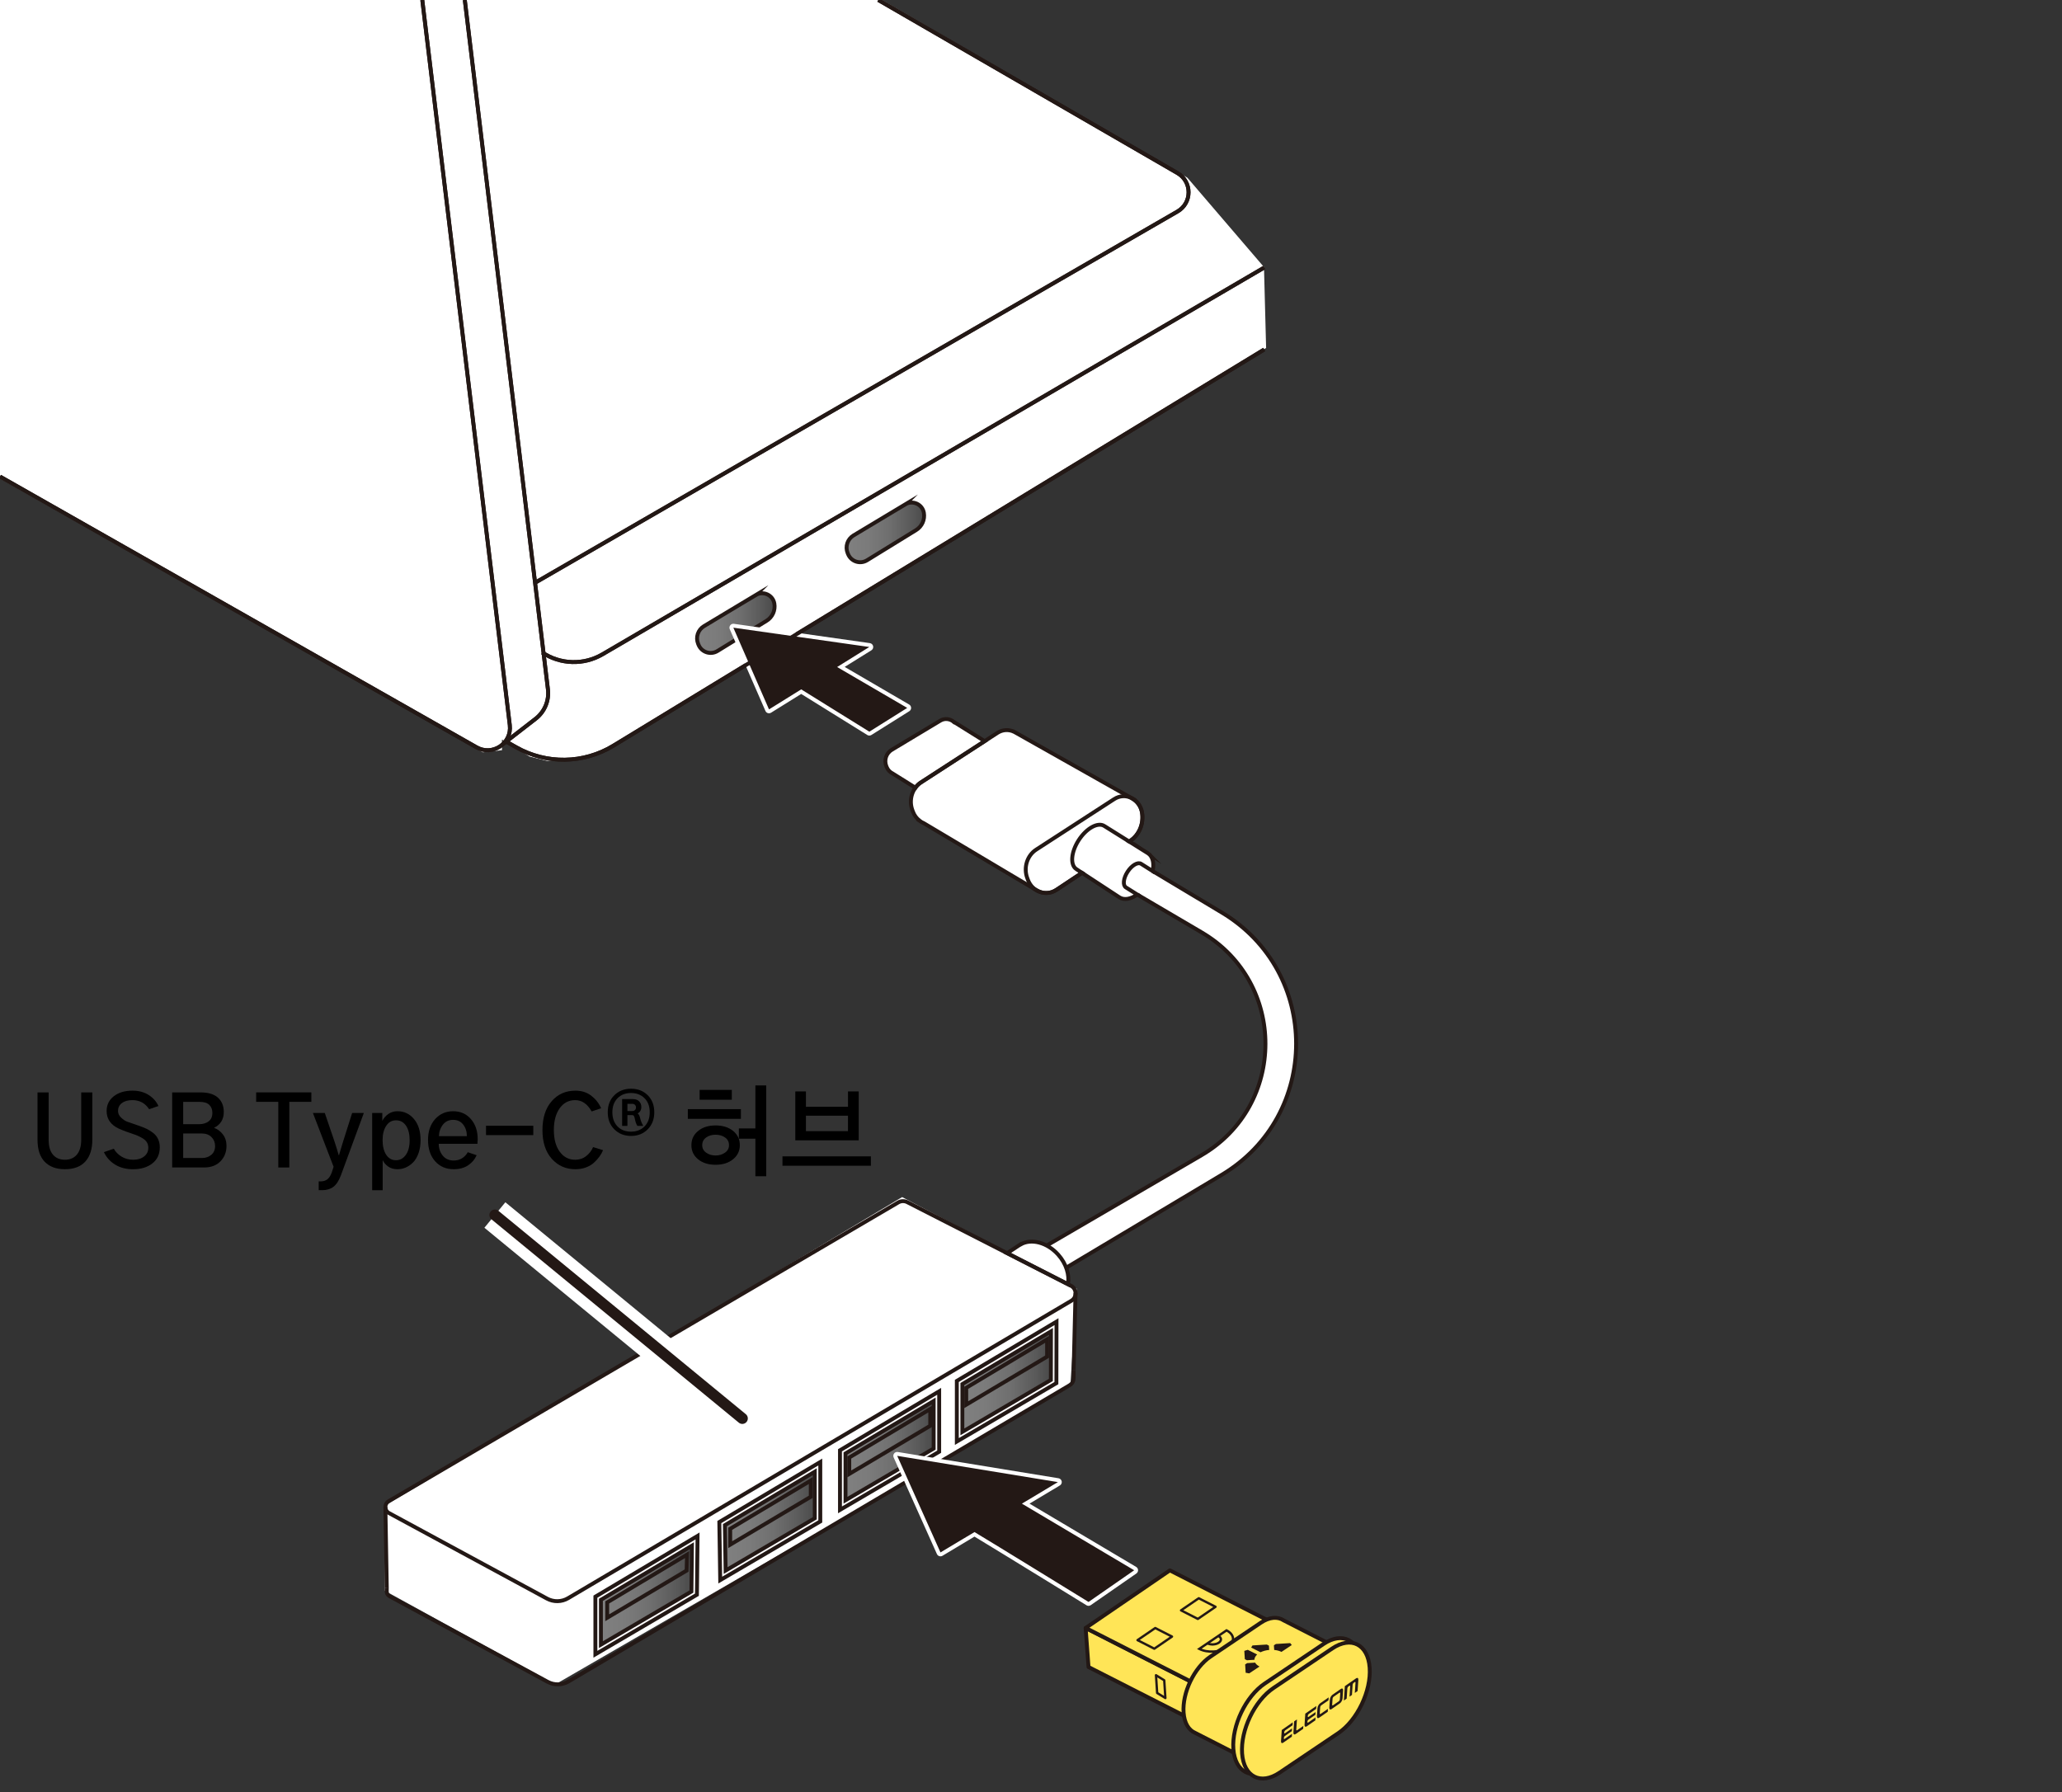 <?xml version="1.0" encoding="UTF-8"?>
<svg xmlns="http://www.w3.org/2000/svg" version="1.1" xmlns:xlink="http://www.w3.org/1999/xlink" viewBox="0 0 375 325.962">
  <rect x="0" y="0" width="375" height="325.962" fill="#333333" stroke="none"/>
  <!-- Generator: Adobe Illustrator 29.1.0, SVG Export Plug-In . SVG Version: 2.1.0 Build 142)  -->
  <defs>
    <linearGradient id="_名称未設定グラデーション_11" data-name="名称未設定グラデーション 11" x1="153.765" y1="263.856" x2="169.797" y2="263.856" gradientUnits="userSpaceOnUse">
      <stop offset="0" stop-color="gray"/>
      <stop offset=".268" stop-color="#7b7b7b"/>
      <stop offset=".545" stop-color="#6f6f6f"/>
      <stop offset=".826" stop-color="#5a5a5a"/>
      <stop offset="1" stop-color="#4a4a4a"/>
    </linearGradient>
    <linearGradient id="_名称未設定グラデーション_111" data-name="名称未設定グラデーション 11" x1="109.284" y1="290.147" x2="125.835" y2="290.147" xlink:href="#_名称未設定グラデーション_11"/>
    <linearGradient id="_名称未設定グラデーション_112" data-name="名称未設定グラデーション 11" x1="131.849" y1="276.686" x2="148.312" y2="276.686" xlink:href="#_名称未設定グラデーション_11"/>
    <linearGradient id="_名称未設定グラデーション_113" data-name="名称未設定グラデーション 11" x1="175.013" y1="251.304" x2="191.045" y2="251.304" xlink:href="#_名称未設定グラデーション_11"/>
    <linearGradient id="_名称未設定グラデーション_114" data-name="名称未設定グラデーション 11" x1="126.769" y1="113.337" x2="140.871" y2="113.337" xlink:href="#_名称未設定グラデーション_11"/>
    <linearGradient id="_名称未設定グラデーション_115" data-name="名称未設定グラデーション 11" x1="153.962" y1="96.837" x2="168.064" y2="96.837" xlink:href="#_名称未設定グラデーション_11"/>
  </defs>
  <g id="_レイヤー_3" data-name="レイヤー_3">
    <polygon points="-1.613 86.129 87.806 136.839 91.29 136.452 91.29 134.516 96.323 137.613 99.419 138.387 103.677 138.387 109.484 136.839 126.516 126.774 163.29 103.935 230.258 63.29 229.871 48.581 215.935 32.323 159.419 -.581 -1.613 -.194 -1.613 86.129" fill="#fff"/>
    <polygon points="164.065 217.742 70 273.871 70 289.355 100.968 306.387 194.645 252.194 195.806 234.387 164.065 217.742" fill="#fff"/>
    <path d="M208.777,155.208l-3.422-2.14.2-.133c1.612-1.071,2.46-3.088,2.142-5.093-.401-2.522-3.029-3.815-5.07-2.493l-14.184,9.191c-1.651,1.07-2.337,3.272-1.617,5.19l.112.3c.828,2.207,3.302,3.076,5.189,1.822l4.651-3.089,6.793,4.451c.867.564,2.103.32,3.259-.501l-2.078-1.306c-.596-.388-.456-1.659.312-2.841.768-1.181,1.874-1.826,2.47-1.438l2.092,1.321c.302-1.414.03-2.671-.849-3.242Z" fill="#fff"/>
    <path d="M195.746,158.086c-1.162-.755-.963-3.123.444-5.288,1.408-2.165,3.491-3.308,4.653-2.552l4.513,2.821.199-.132c1.612-1.071,2.46-3.088,2.142-5.093-.178-1.119-.805-1.974-1.613-2.488l.016-.016-.298-.168c-.012-.006-.023-.014-.035-.02l-21.157-11.94c-.067-.038-.13-.08-.2-.113l-.02-.011-.003.003c-.925-.424-2.028-.409-2.999.219l-13.872,8.988c-1.615,1.046-2.286,3.2-1.582,5.076l.11.293c.25.667.665,1.19,1.158,1.585l-.003.003.025.015c.25.197.518.36.805.479l20.367,12.119c.046.03.093.056.14.083l.057.034.004-.004c1.071.6,2.403.622,3.531-.127l4.652-3.09-1.033-.677Z" fill="#fff"/>
    <path d="M173.478,131.312l-.009.007c-.654-.575-1.637-.734-2.469-.235l-8.809,5.29c-1.025.616-1.45,1.886-1,2.994l.07.173c.213.524.603.909,1.065,1.141l4.157,2.598c.352-.565.919-.907.919-.907l11.673-7.566-5.597-3.495Z" fill="#fff"/>
    <path d="M194.221,233.589c.301-1.68-.294-3.714-1.765-5.365-2.008-2.255-4.913-2.991-6.849-1.872l-.013-.016-2.432,1.606,11.059,5.648Z" fill="#fff"/>
    <path d="M209.628,158.45l12.573,7.534c18.032,10.805,18.013,36.942-.036,47.72l-28.27,16.882-6.605-1.231,3.053-2.801,28.143-16.417c15.508-9.046,15.544-31.441.064-40.537l-11.719-6.886-4.058-2.262,1.548-5.032,5.306,3.031Z" fill="#fff"/>
  </g>
  <g id="_レイヤー_1" data-name="レイヤー_1">
    <g>
      <g>
        <path d="M165.004,218.667l29.746,15.193c1.097.56,1.145,2.11.084,2.737l-91.518,54.102c-1.178.697-2.636.724-3.839.072l-28.739-15.56c-.85-.46-.871-1.673-.037-2.162l92.656-54.335c.505-.296,1.126-.314,1.647-.048Z" fill="none" stroke="#231815" stroke-miterlimit="10" stroke-width=".709"/>
        <path d="M195.256,249.217c-.056,1.463.243,2.173-.812,2.797l-91.035,53.817c-1.172.693-2.622.72-3.819.072l-28.587-15.478c-.846-.458-.635-.837-.662-1.665" fill="none" stroke="#231815" stroke-miterlimit="10" stroke-width=".709"/>
        <line x1="70.341" y1="288.759" x2="70.087" y2="274.096" fill="none" stroke="#231815" stroke-miterlimit="10" stroke-width=".709"/>
      </g>
      <line x1="195.597" y1="235.17" x2="195.256" y2="249.217" fill="none" stroke="#231815" stroke-miterlimit="10" stroke-width=".709"/>
    </g>
    <g>
      <path d="M6.825,207.31v-8.613h2.021v8.596c0,1.23.267,2.147.8,2.751s1.251.905,2.153.905c.926,0,1.652-.311,2.18-.932s.791-1.529.791-2.725v-8.596h2.021v8.613c0,1.699-.422,3.018-1.266,3.955s-2.086,1.406-3.727,1.406c-1.582,0-2.807-.454-3.674-1.362s-1.301-2.241-1.301-3.999Z"/>
      <path d="M18.901,209.56l1.793-.615c.34.598.82,1.081,1.441,1.45s1.318.554,2.092.554c.809,0,1.468-.199,1.978-.598s.765-.926.765-1.582c0-.352-.076-.665-.229-.94s-.39-.516-.712-.721-.633-.372-.932-.501-.688-.275-1.169-.439c-1.383-.457-2.332-.844-2.848-1.16-1.125-.691-1.688-1.664-1.688-2.918,0-1.113.434-2.01,1.301-2.689s2.004-1.02,3.41-1.02c1.137,0,2.115.264,2.936.791s1.412,1.195,1.775,2.004l-1.688.58c-.727-1.102-1.74-1.652-3.041-1.652-.809,0-1.447.179-1.916.536s-.703.835-.703,1.433c0,.457.188.861.562,1.213s.727.592,1.055.721.902.328,1.723.598c.176.059.311.105.404.141.551.188,1.025.375,1.424.562s.797.434,1.195.738.703.68.914,1.125.316.949.316,1.512c0,1.254-.451,2.232-1.354,2.936s-2.074,1.055-3.516,1.055c-1.254,0-2.338-.281-3.252-.844s-1.594-1.318-2.039-2.268Z"/>
      <path d="M31.312,212.355v-13.658h5.133c1.418,0,2.481.319,3.19.958s1.063,1.509,1.063,2.61c0,1.336-.592,2.297-1.775,2.883.621.211,1.154.604,1.6,1.178s.668,1.277.668,2.109c0,1.102-.36,2.03-1.081,2.786s-1.72,1.134-2.997,1.134h-5.801ZM33.315,204.48h2.9c.703,0,1.28-.173,1.731-.519s.677-.858.677-1.538c0-.609-.188-1.096-.562-1.459s-.967-.545-1.775-.545h-2.971v4.061ZM33.315,210.632h3.41c.668,0,1.233-.19,1.696-.571s.694-.917.694-1.608c0-.645-.217-1.187-.65-1.626s-1.031-.659-1.793-.659h-3.357v4.465Z"/>
      <path d="M46.587,200.419v-1.723h10.037v1.723h-4.008v11.936h-2.004v-11.936h-4.025Z"/>
      <path d="M56.905,202.441h2.162l1.811,5.326c.316.973.557,1.758.721,2.355h.053c.094-.316.223-.753.387-1.31s.27-.905.316-1.046l1.688-5.326h2.127l-4.166,11.32c-.375,1.008-.835,1.714-1.38,2.118s-1.222.606-2.03.606h-.633v-1.6h.334c.492,0,.899-.12,1.222-.36s.595-.659.817-1.257l.334-1.037-3.762-9.791Z"/>
      <path d="M67.681,216.486v-14.045h1.846v1.441c.258-.516.627-.938,1.107-1.266s1.031-.492,1.652-.492c1.207,0,2.209.475,3.006,1.424s1.195,2.227,1.195,3.832c0,.891-.126,1.688-.378,2.391s-.583,1.26-.993,1.67-.855.718-1.336.923-.979.308-1.494.308c-.668,0-1.23-.161-1.688-.483s-.791-.712-1.002-1.169v5.467h-1.916ZM69.579,207.38c0,1.102.217,1.986.65,2.654s1.031,1.002,1.793,1.002c.727,0,1.321-.325,1.784-.976s.694-1.544.694-2.681c0-1.09-.22-1.963-.659-2.619s-1.046-.984-1.819-.984c-.75,0-1.345.334-1.784,1.002s-.659,1.535-.659,2.602Z"/>
      <path d="M77.841,207.345c0-1.57.431-2.833,1.292-3.788s1.954-1.433,3.278-1.433,2.399.475,3.226,1.424,1.239,2.174,1.239,3.674c0,.023-.018.299-.053.826h-7.031c0,.832.24,1.547.721,2.145s1.148.896,2.004.896c.574,0,1.084-.141,1.529-.422s.785-.645,1.02-1.09l1.617.545c-.316.738-.829,1.348-1.538,1.828s-1.591.721-2.646.721c-1.383,0-2.505-.483-3.366-1.45s-1.292-2.259-1.292-3.876ZM79.827,206.66h5.08c0-.832-.223-1.535-.668-2.109s-1.055-.861-1.828-.861c-.785,0-1.406.293-1.863.879s-.697,1.283-.721,2.092Z"/>
      <path d="M88.388,206.466v-1.705h8.596v1.705h-8.596Z"/>
      <path d="M98.653,205.535c0-2.203.557-3.946,1.67-5.229s2.555-1.925,4.324-1.925c1.137,0,2.104.311,2.9.932s1.389,1.377,1.775,2.268l-1.723.58c-.773-1.371-1.77-2.057-2.988-2.057-1.184,0-2.127.495-2.83,1.485s-1.055,2.306-1.055,3.946c0,1.664.357,2.982,1.072,3.955s1.652,1.459,2.812,1.459c.762,0,1.427-.223,1.995-.668s.987-.99,1.257-1.635l1.811.562c-.176.422-.398.817-.668,1.187s-.604.735-1.002,1.099-.888.65-1.468.861-1.21.316-1.89.316c-1.734,0-3.167-.633-4.298-1.898s-1.696-3.012-1.696-5.238Z"/>
      <path d="M110.527,202.313c0-1.284.401-2.319,1.204-3.105.803-.785,1.812-1.179,3.028-1.179,1.236,0,2.251.396,3.043,1.189.793.792,1.189,1.824,1.189,3.095,0,1.257-.396,2.289-1.189,3.095-.792.807-1.807,1.209-3.043,1.209-1.21,0-2.218-.396-3.023-1.188-.807-.792-1.209-1.831-1.209-3.115ZM111.367,202.313c0,1.072.31,1.929.928,2.567s1.439.958,2.465.958c1.004,0,1.822-.318,2.454-.953.632-.636.948-1.493.948-2.572s-.318-1.934-.953-2.562c-.636-.628-1.452-.942-2.449-.942-1.012,0-1.829.317-2.455.953-.625.635-.938,1.485-.938,2.552ZM113.141,204.792v-4.878h1.968c.484,0,.86.139,1.127.415.267.277.399.613.399,1.01,0,.547-.222.939-.666,1.179.13.109.226.229.287.358s.116.301.164.513c.089.409.276.878.563,1.403h-1.065c-.205-.313-.362-.751-.472-1.312-.027-.123-.048-.208-.062-.256s-.038-.109-.072-.185-.078-.128-.133-.159c-.055-.03-.127-.046-.215-.046h-.861v1.957h-.963ZM114.104,202.087h.871c.219,0,.388-.062.508-.185.119-.123.179-.283.179-.481,0-.178-.062-.33-.185-.456s-.29-.189-.502-.189h-.871v1.312Z"/>
      <path d="M125.09,203.513v-1.775h9.65v1.775h-9.65ZM125.74,208.294c0-1.055.407-1.916,1.222-2.584s1.872-1.002,3.173-1.002,2.361.331,3.182.993,1.23,1.526,1.23,2.593c0,1.043-.41,1.898-1.23,2.566s-1.881,1.002-3.182,1.002-2.358-.331-3.173-.993-1.222-1.521-1.222-2.575ZM127.234,200.033v-1.793h5.854v1.793h-5.854ZM127.709,208.294c0,.574.24,1.031.721,1.371s1.049.51,1.705.51c.645,0,1.213-.17,1.705-.51s.738-.797.738-1.371c0-.598-.24-1.063-.721-1.397s-1.055-.501-1.723-.501c-.68,0-1.254.17-1.723.51s-.703.803-.703,1.389ZM134.371,207.117v-1.863h3.006v-7.822h1.969v16.523h-1.969v-6.838h-3.006Z"/>
      <path d="M142.299,212.039v-1.705h16.084v1.705h-16.084ZM144.637,207.416v-8.895h1.934v2.795h7.646v-2.795h1.951v8.895h-11.531ZM146.57,205.746h7.646v-2.812h-7.646v2.812Z"/>
    </g>
    <line x1="135" y1="258" x2="90" y2="221" fill="none" stroke="#fff" stroke-miterlimit="10" stroke-width="6"/>
    <line x1="135" y1="258" x2="90" y2="221" fill="none" stroke="#231815" stroke-linecap="round" stroke-miterlimit="10" stroke-width="2"/>
    <polygon points="153.765 264.367 169.797 254.831 169.797 263.476 153.765 272.88 153.765 264.367" fill="url(#_名称未設定グラデーション_11)"/>
    <polygon points="109.284 290.853 125.835 281.148 125.747 289.488 109.284 299.146 109.284 290.853" fill="url(#_名称未設定グラデーション_111)"/>
    <polygon points="131.849 277.388 148.174 267.693 148.312 276.023 131.849 285.68 131.849 277.388" fill="url(#_名称未設定グラデーション_112)"/>
    <polygon points="175.013 251.816 191.045 242.28 191.045 250.925 175.013 260.329 175.013 251.816" fill="url(#_名称未設定グラデーション_113)"/>
    <path d="M137.451,108.232l-9.422,5.658c-1.097.659-1.55,2.018-1.069,3.203l.075.185c.554,1.364,2.2,1.903,3.453,1.132l8.919-5.49c1.071-.659,1.632-1.904,1.418-3.142h0c-.269-1.558-2.019-2.359-3.375-1.545Z" fill="url(#_名称未設定グラデーション_114)"/>
    <path d="M164.644,91.733l-9.422,5.658c-1.097.659-1.55,2.018-1.069,3.203l.075.185c.554,1.364,2.2,1.903,3.453,1.132l8.919-5.49c1.071-.659,1.632-1.904,1.418-3.142h0c-.269-1.558-2.019-2.359-3.375-1.545Z" fill="url(#_名称未設定グラデーション_115)"/>
    <g>
      <path d="M76.799,0l15.913,131.893c.4,3.319-3.148,5.68-6.055,4.028L0,86.684" fill="none" stroke="#231815" stroke-miterlimit="10" stroke-width=".709"/>
      <path d="M84.53,0l15.117,125.381c.245,2.035-.586,4.051-2.195,5.321l-5.994,4.645" fill="none" stroke="#231815" stroke-miterlimit="10" stroke-width=".709"/>
      <path d="M229.916,48.665l-120.351,70.35c-3.407,1.992-7.652,1.866-10.935-.323" fill="none" stroke="#231815" stroke-miterlimit="10" stroke-width=".709"/>
      <path d="M229.916,63.568l-118.38,72.076c-5.405,3.291-12.169,3.394-17.672.27l-1.754-.996" fill="none" stroke="#231815" stroke-miterlimit="10" stroke-width=".709"/>
      <path d="M159.732,0l54.411,31.483c2.686,1.554,2.685,5.433-.002,6.986l-116.832,67.528" fill="none" stroke="#231815" stroke-miterlimit="10" stroke-width=".709"/>
    </g>
    <path d="M137.451,108.232l-9.422,5.658c-1.097.659-1.55,2.018-1.069,3.203l.075.185c.554,1.364,2.2,1.903,3.453,1.132l8.919-5.49c1.071-.659,1.632-1.904,1.418-3.142h0c-.269-1.558-2.019-2.359-3.375-1.545Z" fill="none" stroke="#231815" stroke-miterlimit="10" stroke-width=".709"/>
    <path d="M164.644,91.733l-9.422,5.658c-1.097.659-1.55,2.018-1.069,3.203l.075.185c.554,1.364,2.2,1.903,3.453,1.132l8.919-5.49c1.071-.659,1.632-1.904,1.418-3.142h0c-.269-1.558-2.019-2.359-3.375-1.545Z" fill="none" stroke="#231815" stroke-miterlimit="10" stroke-width=".709"/>
    <path d="M206.832,162.714l11.719,6.886c15.479,9.095,15.444,31.491-.064,40.537l-28.143,16.417" fill="none" stroke="#231815" stroke-miterlimit="10" stroke-width=".709"/>
    <path d="M209.628,158.45l12.573,7.534c18.032,10.805,18.013,36.942-.036,47.72l-28.27,16.882" fill="none" stroke="#231815" stroke-miterlimit="10" stroke-width=".709"/>
    <path d="M173.478,131.312l-.009.007c-.654-.575-1.637-.734-2.469-.235l-8.809,5.29c-1.025.616-1.45,1.886-1,2.994l.07.173c.213.524.603.909,1.065,1.141l4.157,2.598c.352-.565.919-.907.919-.907l11.673-7.566-5.597-3.495Z" fill="none" stroke="#231815" stroke-miterlimit="10" stroke-width=".709"/>
    <g>
      <polygon points="126.858 279.371 108.28 290.421 108.28 300.899 126.746 290.068 126.858 279.371" fill="none" stroke="#231815" stroke-miterlimit="10" stroke-width=".709"/>
      <polygon points="109.284 290.992 125.835 281.148 125.747 289.488 109.284 299.146 109.284 290.992" fill="none" stroke="#231815" stroke-miterlimit="10" stroke-width=".709"/>
      <polygon points="124.954 282.765 110.426 291.462 110.426 294.255 124.873 285.669 124.954 282.765" fill="none" stroke="#231815" stroke-miterlimit="10" stroke-width=".709"/>
    </g>
    <g>
      <path d="M149.179,265.926l-18.36,10.921c.036,2.179.113,6.929.163,10.562l18.197-10.673v-10.81Z" fill="none" stroke="#231815" stroke-miterlimit="10" stroke-width=".709"/>
      <path d="M131.833,277.412l16.342-9.719v8.467l-16.212,9.51c-.043-2.98-.097-6.285-.13-8.257Z" fill="none" stroke="#231815" stroke-miterlimit="10" stroke-width=".709"/>
      <polygon points="147.453 269.296 132.796 278.07 132.796 280.961 147.453 272.251 147.453 269.296" fill="none" stroke="#231815" stroke-miterlimit="10" stroke-width=".709"/>
    </g>
    <g>
      <polygon points="170.802 253.064 152.761 263.796 152.761 274.635 170.802 264.052 170.802 253.064" fill="none" stroke="#231815" stroke-miterlimit="10" stroke-width=".709"/>
      <polygon points="153.765 264.367 169.797 254.831 169.797 263.476 153.765 272.88 153.765 264.367" fill="none" stroke="#231815" stroke-miterlimit="10" stroke-width=".709"/>
      <g>
        <polygon points="174.012 251.178 174.012 262.198 192.119 251.578 192.139 240.395 174.012 251.178" fill="none" stroke="#231815" stroke-miterlimit="10" stroke-width=".709"/>
        <polygon points="175.018 251.749 191.132 242.165 191.115 251.002 175.018 260.444 175.018 251.749" fill="none" stroke="#231815" stroke-miterlimit="10" stroke-width=".709"/>
        <g>
          <polygon points="169.18 256.289 154.45 265.107 154.45 268.092 169.18 259.338 169.18 256.289" fill="none" stroke="#231815" stroke-miterlimit="10" stroke-width=".709"/>
          <polygon points="175.721 252.426 175.721 255.503 190.429 246.763 190.429 243.621 175.721 252.426" fill="none" stroke="#231815" stroke-miterlimit="10" stroke-width=".709"/>
        </g>
      </g>
    </g>
    <path d="M195.746,158.086c-1.162-.755-.963-3.123.444-5.288,1.408-2.165,3.491-3.308,4.653-2.552l4.513,2.821.199-.132c1.612-1.071,2.46-3.088,2.142-5.093-.178-1.119-.805-1.974-1.613-2.488l.016-.016-.298-.168c-.012-.006-.023-.014-.035-.02l-21.157-11.94c-.067-.038-.13-.08-.2-.113l-.02-.011-.003.003c-.925-.424-2.028-.409-2.999.219l-13.872,8.988c-1.615,1.046-2.286,3.2-1.582,5.076l.11.293c.25.667.665,1.19,1.158,1.585l-.003.003.025.015c.25.197.518.36.805.479l20.367,12.119c.046.03.093.056.14.083l.057.034.004-.004c1.071.6,2.403.622,3.531-.127l4.652-3.09-1.033-.677Z" fill="none" stroke="#231815" stroke-miterlimit="10" stroke-width=".709"/>
    <path d="M208.777,155.208l-3.422-2.14.2-.133c1.612-1.071,2.46-3.088,2.142-5.093-.401-2.522-3.029-3.815-5.07-2.493l-14.184,9.191c-1.651,1.07-2.337,3.272-1.617,5.19l.112.3c.828,2.207,3.302,3.076,5.189,1.822l4.651-3.089,6.793,4.451c.867.564,2.103.32,3.259-.501l-2.078-1.306c-.596-.388-.456-1.659.312-2.841.768-1.181,1.874-1.826,2.47-1.438l2.092,1.321c.302-1.414.03-2.671-.849-3.242Z" fill="none" stroke="#231815" stroke-miterlimit="10" stroke-width=".709"/>
    <path d="M194.221,233.589c.301-1.68-.294-3.714-1.765-5.365-2.008-2.255-4.913-2.991-6.849-1.872l-.013-.016-2.432,1.606,11.059,5.648Z" fill="none" stroke="#231815" stroke-miterlimit="10" stroke-width=".709"/>
    <g>
      <path d="M158.099,133.441c-.064,0-.13-.018-.187-.054l-12.202-7.581-5.668,3.527c-.057.035-.122.054-.188.054-.035,0-.07-.005-.105-.016-.098-.031-.178-.103-.22-.197l-6.487-14.866c-.051-.118-.034-.254.043-.356.067-.089.173-.14.282-.14.017,0,24.781,3.518,24.781,3.518.147.021.267.132.297.277.031.146-.033.295-.159.374l-5.358,3.334,12.242,7.141c.106.062.174.176.176.3s-.062.24-.166.306l-6.893,4.324c-.058.036-.123.054-.188.054Z" fill="#231815"/>
      <path d="M133.367,114.167l24.731,3.514-5.857,3.645,12.75,7.438-6.892,4.324-12.389-7.698-5.856,3.643-6.487-14.866M133.367,113.458c-.219,0-.429.102-.564.28-.155.204-.188.477-.085.712l6.487,14.866c.082.189.243.332.439.393.069.021.14.032.21.032.131,0,.261-.036.374-.107l5.481-3.411,12.015,7.465c.115.071.244.107.374.107.131,0,.261-.036.377-.108l6.892-4.324c.21-.132.336-.364.332-.612-.004-.248-.137-.476-.351-.601l-11.734-6.845,4.859-3.023c.253-.157.38-.456.319-.748-.061-.292-.299-.514-.594-.555l-24.731-3.514c-.033-.005-.067-.007-.1-.007h0Z" fill="#fff"/>
    </g>
    <g>
      <path d="M197.962,291.737c-.064,0-.129-.018-.186-.053-.171-.105-16.769-10.334-20.555-12.603l-6.003,3.597c-.056.034-.119.051-.183.051-.036,0-.071-.005-.106-.017-.097-.03-.176-.101-.217-.193l-7.87-17.569c-.054-.119-.037-.258.042-.361.068-.088.172-.138.281-.138.019,0,.038.001.058.005l29.223,4.775c.146.024.263.137.29.283.028.146-.038.294-.166.37l-6.032,3.615,19.906,11.814c.104.062.169.171.174.292.004.121-.054.235-.152.304l-8.302,5.764c-.061.042-.132.063-.202.063Z" fill="#231815"/>
      <path d="M163.166,264.806l29.223,4.775-6.542,3.92,20.417,12.118-8.301,5.764s-17.3-10.662-20.741-12.714l-6.186,3.706-7.87-17.569M163.166,264.097c-.218,0-.426.101-.562.277-.159.207-.192.484-.085.722l7.87,17.569c.083.185.241.325.434.386.07.022.141.033.213.033.127,0,.253-.034.364-.101l5.822-3.488c4.104,2.468,20.201,12.388,20.369,12.491.114.07.243.105.372.105.142,0,.283-.042.404-.127l8.301-5.764c.198-.138.313-.366.304-.607-.009-.241-.139-.461-.347-.584l-19.395-11.511,5.523-3.309c.255-.153.388-.449.332-.741-.056-.292-.288-.518-.582-.566l-29.223-4.775c-.038-.006-.076-.009-.114-.009h0Z" fill="#fff"/>
    </g>
    <g>
      <path d="M76.799,0l15.913,131.893c.4,3.319-3.148,5.68-6.055,4.028L0,86.684" fill="none" stroke="#231815" stroke-miterlimit="10" stroke-width=".709"/>
      <path d="M84.53,0l15.117,125.381c.245,2.035-.586,4.051-2.195,5.321l-5.994,4.645" fill="none" stroke="#231815" stroke-miterlimit="10" stroke-width=".709"/>
      <path d="M229.916,48.665l-120.351,70.35c-3.407,1.992-7.652,1.866-10.935-.323" fill="none" stroke="#231815" stroke-miterlimit="10" stroke-width=".709"/>
      <path d="M92.11,134.918l1.754.996c5.503,3.124,12.267,3.021,17.672-.27l118.38-72.076" fill="none" stroke="#231815" stroke-miterlimit="10" stroke-width=".709"/>
      <path d="M159.732,0l54.411,31.483c2.686,1.554,2.685,5.433-.002,6.986l-116.832,67.528" fill="none" stroke="#231815" stroke-miterlimit="10" stroke-width=".709"/>
    </g>
    <line x1="-2.387" y1="85.355" x2="86.657" y2="135.921" fill="#fff"/>
    <g>
      <g>
        <polygon points="219.432 314.149 197.96 303.217 197.436 296.123 218.908 307.055 219.432 314.149" fill="#ffe557" stroke="#231815" stroke-linejoin="round" stroke-width=".709"/>
        <polygon points="197.447 296.109 218.894 307.047 234.199 296.575 212.752 285.637 197.447 296.109" fill="#ffe557" stroke="#231815" stroke-linejoin="round" stroke-width=".709"/>
        <polygon points="217.842 294.467 214.787 292.912 218.003 290.71 221.059 292.264 217.842 294.467" fill="none" stroke="#231815" stroke-linejoin="round" stroke-width=".425"/>
        <polygon points="209.923 299.884 206.871 298.328 210.092 296.124 213.144 297.681 209.923 299.884" fill="none" stroke="#231815" stroke-linejoin="round" stroke-width=".425"/>
        <polygon points="211.73 305.633 210.231 304.708 210.443 307.936 211.94 308.859 211.73 305.633" fill="none" stroke="#231815" stroke-linejoin="round" stroke-width=".425"/>
      </g>
      <g>
        <path d="M218.1,299.92c1.49.766,3.808.632,5.178-.298s1.273-2.305-.217-3.071l-4.961,3.369Z" fill="#ffe557" stroke="#231815" stroke-miterlimit="10" stroke-width=".425"/>
        <path d="M219.588,298.909c.596.306,1.523.253,2.071-.119s.509-.922-.087-1.228" fill="none" stroke="#231815" stroke-miterlimit="10" stroke-width=".425"/>
      </g>
      <path d="M245.784,301.042l-12.33-6.306c-1.083-.725-2.591-.632-4.194.447l-9.139,6.152c-2.941,1.98-5.133,6.56-4.87,10.179h0c.138,1.904.929,3.177,2.077,3.668l12.402,6.343" fill="#ffe557" stroke="#231815" stroke-miterlimit="10" stroke-width=".709"/>
      <path d="M240.688,299.036l-10.688,7.195c-3.44,2.316-6.003,7.673-5.696,11.905h0c.307,4.232,3.373,5.8,6.813,3.484l10.688-7.195c3.44-2.316,6.003-7.673,5.696-11.905h0c-.307-4.232-3.373-5.8-6.813-3.484Z" fill="#ffe557" stroke="#231815" stroke-miterlimit="10" stroke-width=".709"/>
      <path d="M242.276,299.848l-10.688,7.195c-3.44,2.316-6.003,7.673-5.696,11.905h0c.307,4.232,3.373,5.8,6.813,3.484l10.688-7.195c3.44-2.316,6.003-7.673,5.696-11.905h0c-.307-4.232-3.373-5.8-6.813-3.484Z" fill="#ffe557" stroke="#231815" stroke-miterlimit="10" stroke-width=".709"/>
      <g>
        <path d="M244.155,307.153c-.076-.054-.183-.038-.302.044l-1.523,1.059c-.118.082-.234.221-.325.391-.091.17-.147.351-.157.509l-.095,1.433c-.01.158.026.275.102.328.076.054.183.038.302-.044l1.523-1.059c.118-.082.233-.221.325-.391.091-.17.147-.35.157-.508l.095-1.433c.01-.158-.026-.275-.102-.329M243.667,309.111c-.004.057-.024.122-.057.183-.033.061-.074.111-.117.141l-1.078.749c-.042.03-.081.035-.109.016-.027-.02-.04-.062-.036-.119l.074-1.121c.004-.057.024-.122.056-.183.033-.061.074-.112.117-.141l1.078-.749c.042-.029.081-.035.108-.015.028.02.041.061.037.118l-.074,1.121Z" fill="#231815"/>
        <path d="M247.03,305.554c.01-.158-.026-.275-.102-.328-.076-.054-.183-.038-.302.044l-2.051,1.426-.173,2.618.506-.352.123-1.87c.004-.057.024-.122.057-.183.033-.061.074-.111.116-.14l.201-.139c.043-.03.081-.036.108-.016.027.019.041.061.037.118l-.123,1.87.443-.308.123-1.87c.004-.057.024-.122.057-.183.033-.061.074-.111.117-.141l.2-.139c.043-.03.081-.036.109-.016.027.019.041.061.037.118l-.123,1.87.506-.352.134-2.026Z" fill="#231815"/>
        <path d="M239.594,310.722c.01-.158.066-.339.157-.509.091-.169.206-.309.325-.391l1.562-1.086-.035.535-1.339.931c-.043.03-.084.08-.117.141-.033.061-.053.126-.057.183l-.074,1.122c-.004.057.009.099.037.118.027.02.066.014.109-.016l1.339-.931-.035.535-1.562,1.086c-.118.082-.226.098-.302.044-.076-.053-.113-.17-.102-.328l.095-1.433Z" fill="#231815"/>
        <path d="M236.996,314.461l-1.368.95c-.118.082-.225.097-.302.044-.076-.053-.113-.17-.102-.328l.134-2.025.506-.352-.123,1.869c-.004.057.009.099.036.119.028.019.066.014.108-.016l1.145-.796-.035.535Z" fill="#231815"/>
        <path d="M233.1,314.671l2.005-1.394-.035.534-1.34.931c-.043.03-.084.08-.117.141-.033.061-.053.126-.057.183l-.006.098c-.004.057.009.099.037.118.027.019.066.014.109-.016l1.275-.886-.033.5-1.275.886c-.043.03-.084.079-.117.141-.033.061-.053.126-.057.183l-.006.098c-.004.057.009.099.037.118.027.019.066.014.109-.016l1.34-.931-.035.535-1.562,1.086c-.118.082-.226.098-.302.044-.077-.054-.113-.17-.102-.328l.134-2.025Z" fill="#231815"/>
        <path d="M237.38,311.696l2.005-1.394-.035.534-1.339.931c-.043.03-.084.08-.117.141-.032.061-.053.126-.057.183l-.006.098c-.004.057.01.099.037.118.028.019.066.013.109-.016l1.275-.886-.033.5-1.275.886c-.043.03-.084.079-.117.141-.032.061-.053.126-.057.183l-.006.098c-.004.057.01.099.037.118.028.019.066.014.109-.016l1.339-.931-.035.535-1.562,1.086c-.118.082-.225.097-.302.044-.076-.054-.113-.17-.102-.328l.134-2.025Z" fill="#231815"/>
      </g>
      <g>
        <path d="M230.819,300.109l-.049-.786-.386-.193-2.606.161c-.116.186-.125.2-.241.386l1.71.855c.463-.231,1.01-.373,1.571-.423Z" fill="#231815"/>
        <path d="M231.676,299.266l.052.844c.48.046.939.162,1.325.356l1.267-.843.607-.404c-.138-.17-.148-.183-.286-.353l-2.605.161-.359.239Z" fill="#231815"/>
        <path d="M228.129,301.9l-1.355.084-.386-.193-.094-1.511c.302-.093.325-.1.627-.192l1.71.855c-.33.297-.496.63-.502.958Z" fill="#231815"/>
        <path d="M226.806,302.509l1.455-.09c.147.268.412.513.799.707l-1.267.843-.607.404c-.311-.055-.334-.059-.646-.113l-.094-1.511.359-.239Z" fill="#231815"/>
      </g>
    </g>
  </g>
</svg>